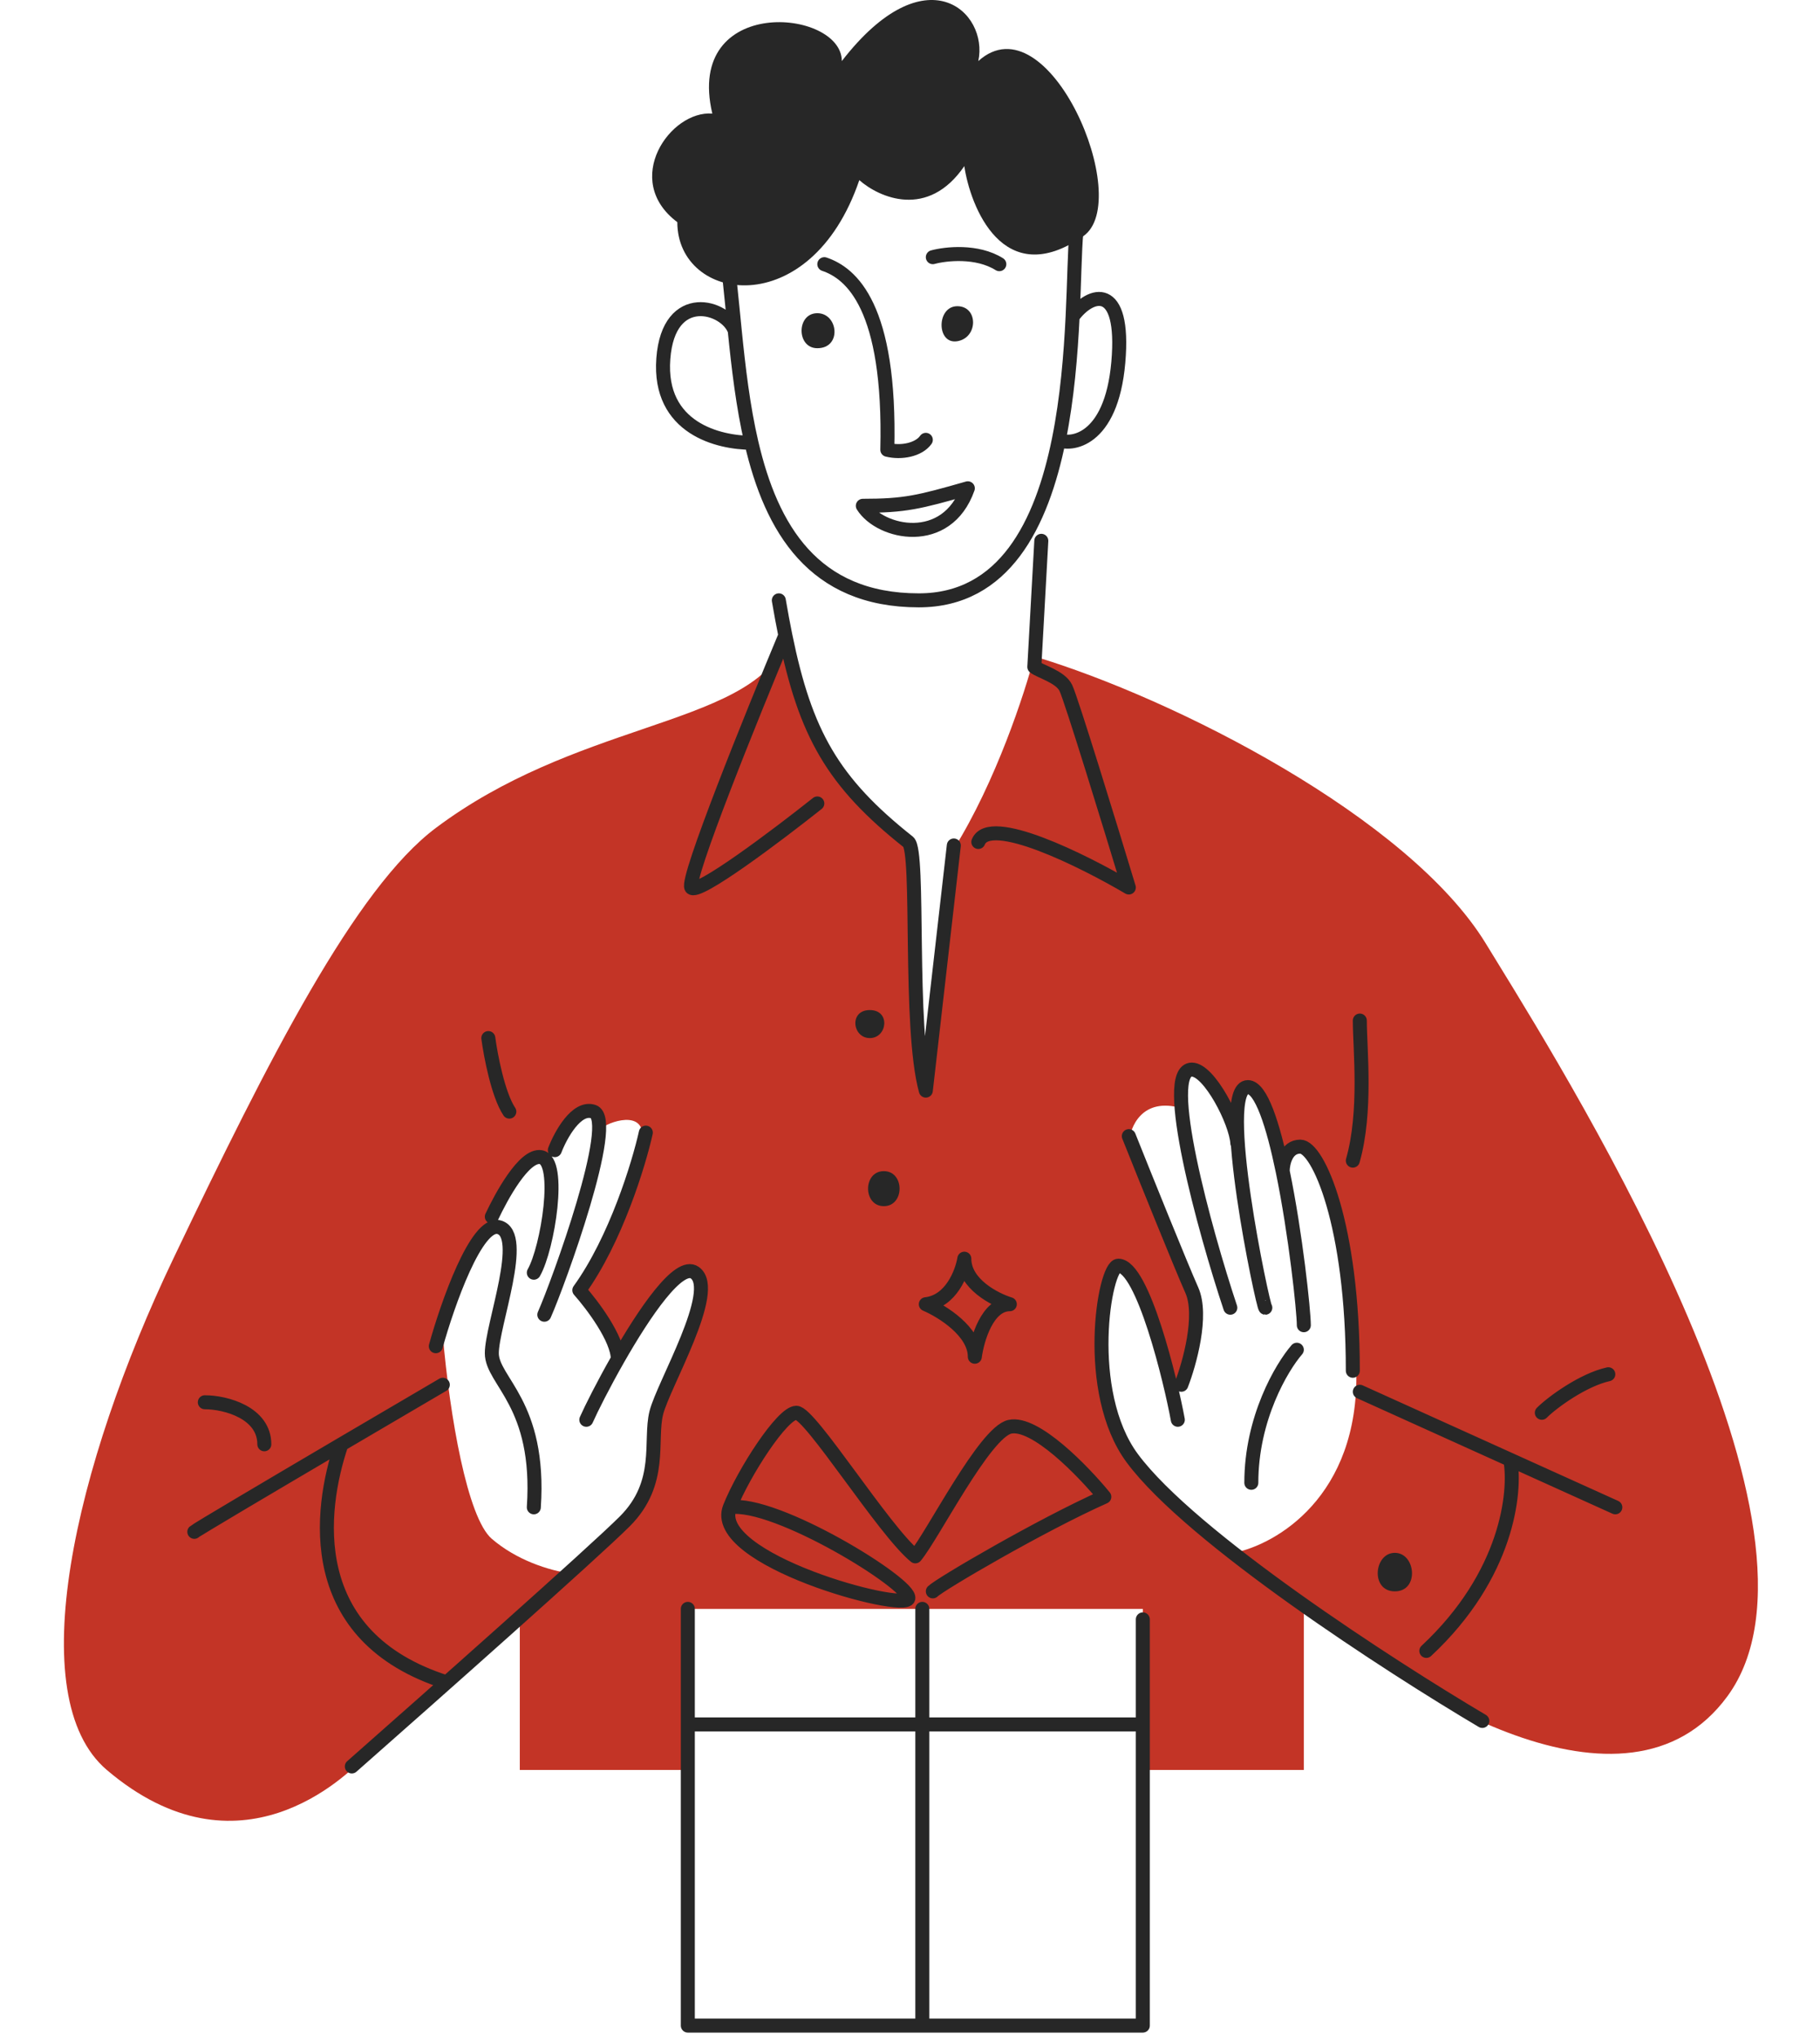 <?xml version="1.0" encoding="UTF-8"?> <svg xmlns="http://www.w3.org/2000/svg" width="260" height="291" viewBox="0 0 260 291" fill="none"> <path fill-rule="evenodd" clip-rule="evenodd" d="M91.735 104.136C82.727 107.215 72.078 110.854 62.258 118.22C50.758 126.845 38.403 151.166 24.758 179.72C10.553 209.449 3.06 242.352 15.258 252.72C34.188 268.809 49.483 253.494 51.963 251.01C52.104 250.87 52.203 250.77 52.26 250.72C53.025 250.039 53.993 249.185 55.102 248.207C60.512 243.433 69.278 235.699 74.258 230.72V252.72H98.258V229.72H163.258V252.72H186.258V229.22C200.425 241.72 232.358 261.82 246.758 242.22C263.977 218.783 225.614 156.433 213.707 137.08C213.167 136.202 212.682 135.413 212.258 134.72C201.26 116.72 167.76 99.72 147.758 93.72C146.425 98.886 142.258 111.62 136.258 121.22L132.258 155.22L129.758 121.22C123.925 116.72 112.258 104.52 112.258 91.72C109.634 98.018 101.685 100.735 91.735 104.136ZM161.26 163.22C161.426 160.886 163.16 156.62 168.76 158.22C168.593 153.386 169.86 147.02 176.26 160.22C176.76 155.553 178.96 150.52 183.76 167.72C183.76 166.553 184.16 164.22 185.76 164.22C187.76 164.22 193.26 173.22 193.76 195.72C194.16 213.72 182.26 220.553 176.26 221.72C171.76 217.886 162.809 209.463 161.26 207.72C157.259 203.22 155.76 180.72 159.759 180.72C163.171 180.72 166.219 192.721 167.352 197.184C167.547 197.953 167.686 198.499 167.759 198.72C168.759 197.22 170.359 192.32 170.759 186.72C170.938 184.22 164.759 170.22 161.26 163.22ZM81.759 224.72C85.093 221.553 91.959 214.42 92.759 211.22C93.759 207.22 93.759 205.22 93.759 202.72C93.759 201.824 94.85 199.196 96.135 196.1C98.438 190.553 101.364 183.503 99.759 182.22C97.259 180.22 89.759 190.72 88.259 193.72C87.426 191.553 85.159 186.62 82.759 184.22C85.759 178.553 91.36 166.32 91.76 162.72C92.26 158.22 86.759 160.22 85.759 161.22C85.593 158.553 83.759 155.72 77.759 165.72C76.426 164.72 72.959 165.32 69.759 175.72L69.563 175.965C67.448 178.6 62.718 184.495 63.26 190.72C64.26 202.22 66.759 216.72 70.259 219.72C73.759 222.72 78.259 224.22 81.759 224.72Z" fill="#C33426"></path> <path d="M96.759 31.72C88.76 25.72 95.76 15.72 101.759 16.22C97.76 -0.78 120.26 1.22 120.26 8.72C132.26 -6.78 141.26 1.72 139.759 8.72C149.76 -0.28 162.068 28.636 154.759 33.72C143.26 41.72 138.593 29.387 137.759 23.72C132.559 31.32 125.593 28.22 122.759 25.72C115.76 46.22 96.759 43.22 96.759 31.72Z" fill="#272727"></path> <path d="M136.76 43.72C139.759 43.72 139.76 48.22 136.76 48.72C133.76 49.22 133.76 43.72 136.76 43.72Z" fill="#272727"></path> <path d="M116.76 44.72C119.76 44.72 120.295 49.72 116.76 49.72C113.76 49.72 113.76 44.72 116.76 44.72Z" fill="#272727"></path> <path d="M124.26 144.22C127.26 144.22 126.76 148.22 124.26 148.22C121.76 148.22 121.26 144.22 124.26 144.22Z" fill="#272727"></path> <path d="M126.26 167.22C129.26 167.22 129.26 172.22 126.26 172.22C123.26 172.22 123.26 167.22 126.26 167.22Z" fill="#272727"></path> <path d="M199.26 221.72C202.26 221.72 202.795 227.22 199.26 227.22C195.76 227.22 196.26 221.72 199.26 221.72Z" fill="#272727"></path> <path d="M104.259 40.22C104.5 42.45 104.721 44.804 104.965 47.22M153.76 33.22C153.519 35.742 153.481 40.081 153.229 45.22M104.965 47.22C103.76 43.72 95.5 41.22 94.76 51.22C94.019 61.22 102.76 63.22 107.348 63.22M104.965 47.22C105.495 52.476 106.138 58.023 107.348 63.22M107.348 63.22C110.195 75.44 116.185 85.72 131.259 85.72C143.463 85.72 148.815 74.859 151.26 62.803M153.229 45.22C155.76 41.72 160.76 40.22 159.76 51.72C158.76 63.221 152.76 63.609 151.26 62.803M153.229 45.22C152.965 50.595 152.468 56.845 151.26 62.803M117.76 37.72C121.593 39.01 127.26 43.72 126.76 64.22C128.76 64.72 131.259 64.22 132.26 62.803M133.26 36.72C135.093 36.22 139.56 35.72 142.76 37.72M111.26 85.72C111.562 87.484 111.87 89.147 112.19 90.72M136.26 120.72L132.26 155.72C129.76 146.72 131.423 121.536 129.76 120.22C118.969 111.677 115.052 104.752 112.19 90.72M148.76 77.22L147.76 95.22C148.603 95.886 151.484 96.62 152.26 98.22C153.035 99.82 158.583 117.886 161.26 126.72C154.76 122.886 141.36 116.22 139.76 120.22M112.19 90.72C107.38 102.22 97.96 125.52 98.76 126.72C99.56 127.92 111.093 119.22 116.76 114.72M69.76 148.22C70.093 150.72 71.16 156.32 72.76 158.72M194.26 145.72C194.26 149.72 195.26 158.72 193.26 165.72M29.26 200.22C32.26 200.22 37.76 201.72 37.76 206.22M220.26 201.72C221.76 200.22 226.16 197.02 229.76 196.22M133.26 227.22C134.26 226.22 148.76 217.72 157.76 213.72C154.76 210.053 147.86 202.92 144.26 203.72C140.66 204.52 133.26 219.22 130.76 222.22C126.26 218.553 115.76 201.72 113.76 201.72C111.76 201.72 106.26 210.22 104.26 215.22M104.26 215.22C101.283 222.662 129.26 230.22 129.76 228.22C130.26 226.22 110.76 214.22 104.26 215.22ZM98.26 229.72V246.22M163.26 231.22V246.22M98.26 246.22V289.22H131.76M98.26 246.22H163.26M163.26 246.22V289.22H131.76M131.76 229.72V289.22M27.76 218.72C28.025 218.455 38.408 212.318 48.777 206.22M63.26 197.72C59.325 200.024 54.053 203.117 48.777 206.22M48.777 206.22C45.605 215.553 43.26 233.72 63.83 240.22M50.26 252.22C61.426 242.386 84.86 221.62 89.26 217.22C94.76 211.72 92.76 205.72 93.76 201.72C94.76 197.72 102.76 184.22 99.26 181.72C97.001 180.106 92.035 187.447 88.26 194.066M83.76 202.72C84.469 201.124 86.185 197.704 88.26 194.066M62.26 192.22C63.926 186.22 68.06 174.42 71.26 175.22C75.26 176.22 70.26 189.22 70.26 193.22C70.26 197.22 77.26 200.407 76.26 215.22M70.26 173.72C71.593 170.886 74.86 164.82 77.26 165.22C80.26 165.72 78.26 178.22 76.26 181.72M79.26 164.22C80.093 162.053 82.36 157.92 84.76 158.72C88.26 159.886 79.76 183.22 77.76 187.72M92.26 161.72C91.26 166.22 87.96 177.02 82.76 184.22C84.593 186.284 88.26 191.143 88.26 194.066M230.76 215.22L215.76 208.439M194.26 198.72L215.76 208.439M211.76 245.72C198.593 237.938 170.16 219.543 161.76 208.22C154.712 198.72 157.76 180.72 159.76 180.72C163.26 180.72 167.26 197.22 168.26 202.72M161.26 162.22C163.593 168.053 168.66 180.62 170.26 184.22C171.86 187.82 169.926 194.72 168.76 197.72M215.76 208.439C216.593 213.033 215.36 224.92 203.76 235.72M185.26 192.72C183.093 195.22 178.76 202.52 178.76 211.72M175.76 186.72C172.093 175.72 165.788 152.72 170.26 152.72C172.76 152.72 176.593 160.22 176.76 163.22M180.76 186.72C180.447 186.72 173.76 155.22 178.26 155.22C180.161 155.22 181.884 160.666 183.24 167.22M186.26 189.22C186.26 187.199 185.093 176.175 183.24 167.22M183.24 167.22C183.247 166.053 183.76 163.72 185.76 163.72C188.26 163.72 193.26 174.72 193.26 195.72M123.26 72.22C125.76 76.22 135.26 78.22 138.26 69.72C131.259 71.72 129.26 72.22 123.26 72.22ZM137.76 179.72C137.426 181.72 135.86 185.82 132.26 186.22C134.593 187.22 139.26 190.12 139.26 193.72C139.593 191.22 141.06 186.22 144.26 186.22C142.093 185.553 137.76 183.32 137.76 179.72Z" stroke="#272727" stroke-width="2" stroke-linecap="round" stroke-linejoin="round"></path> </svg> 